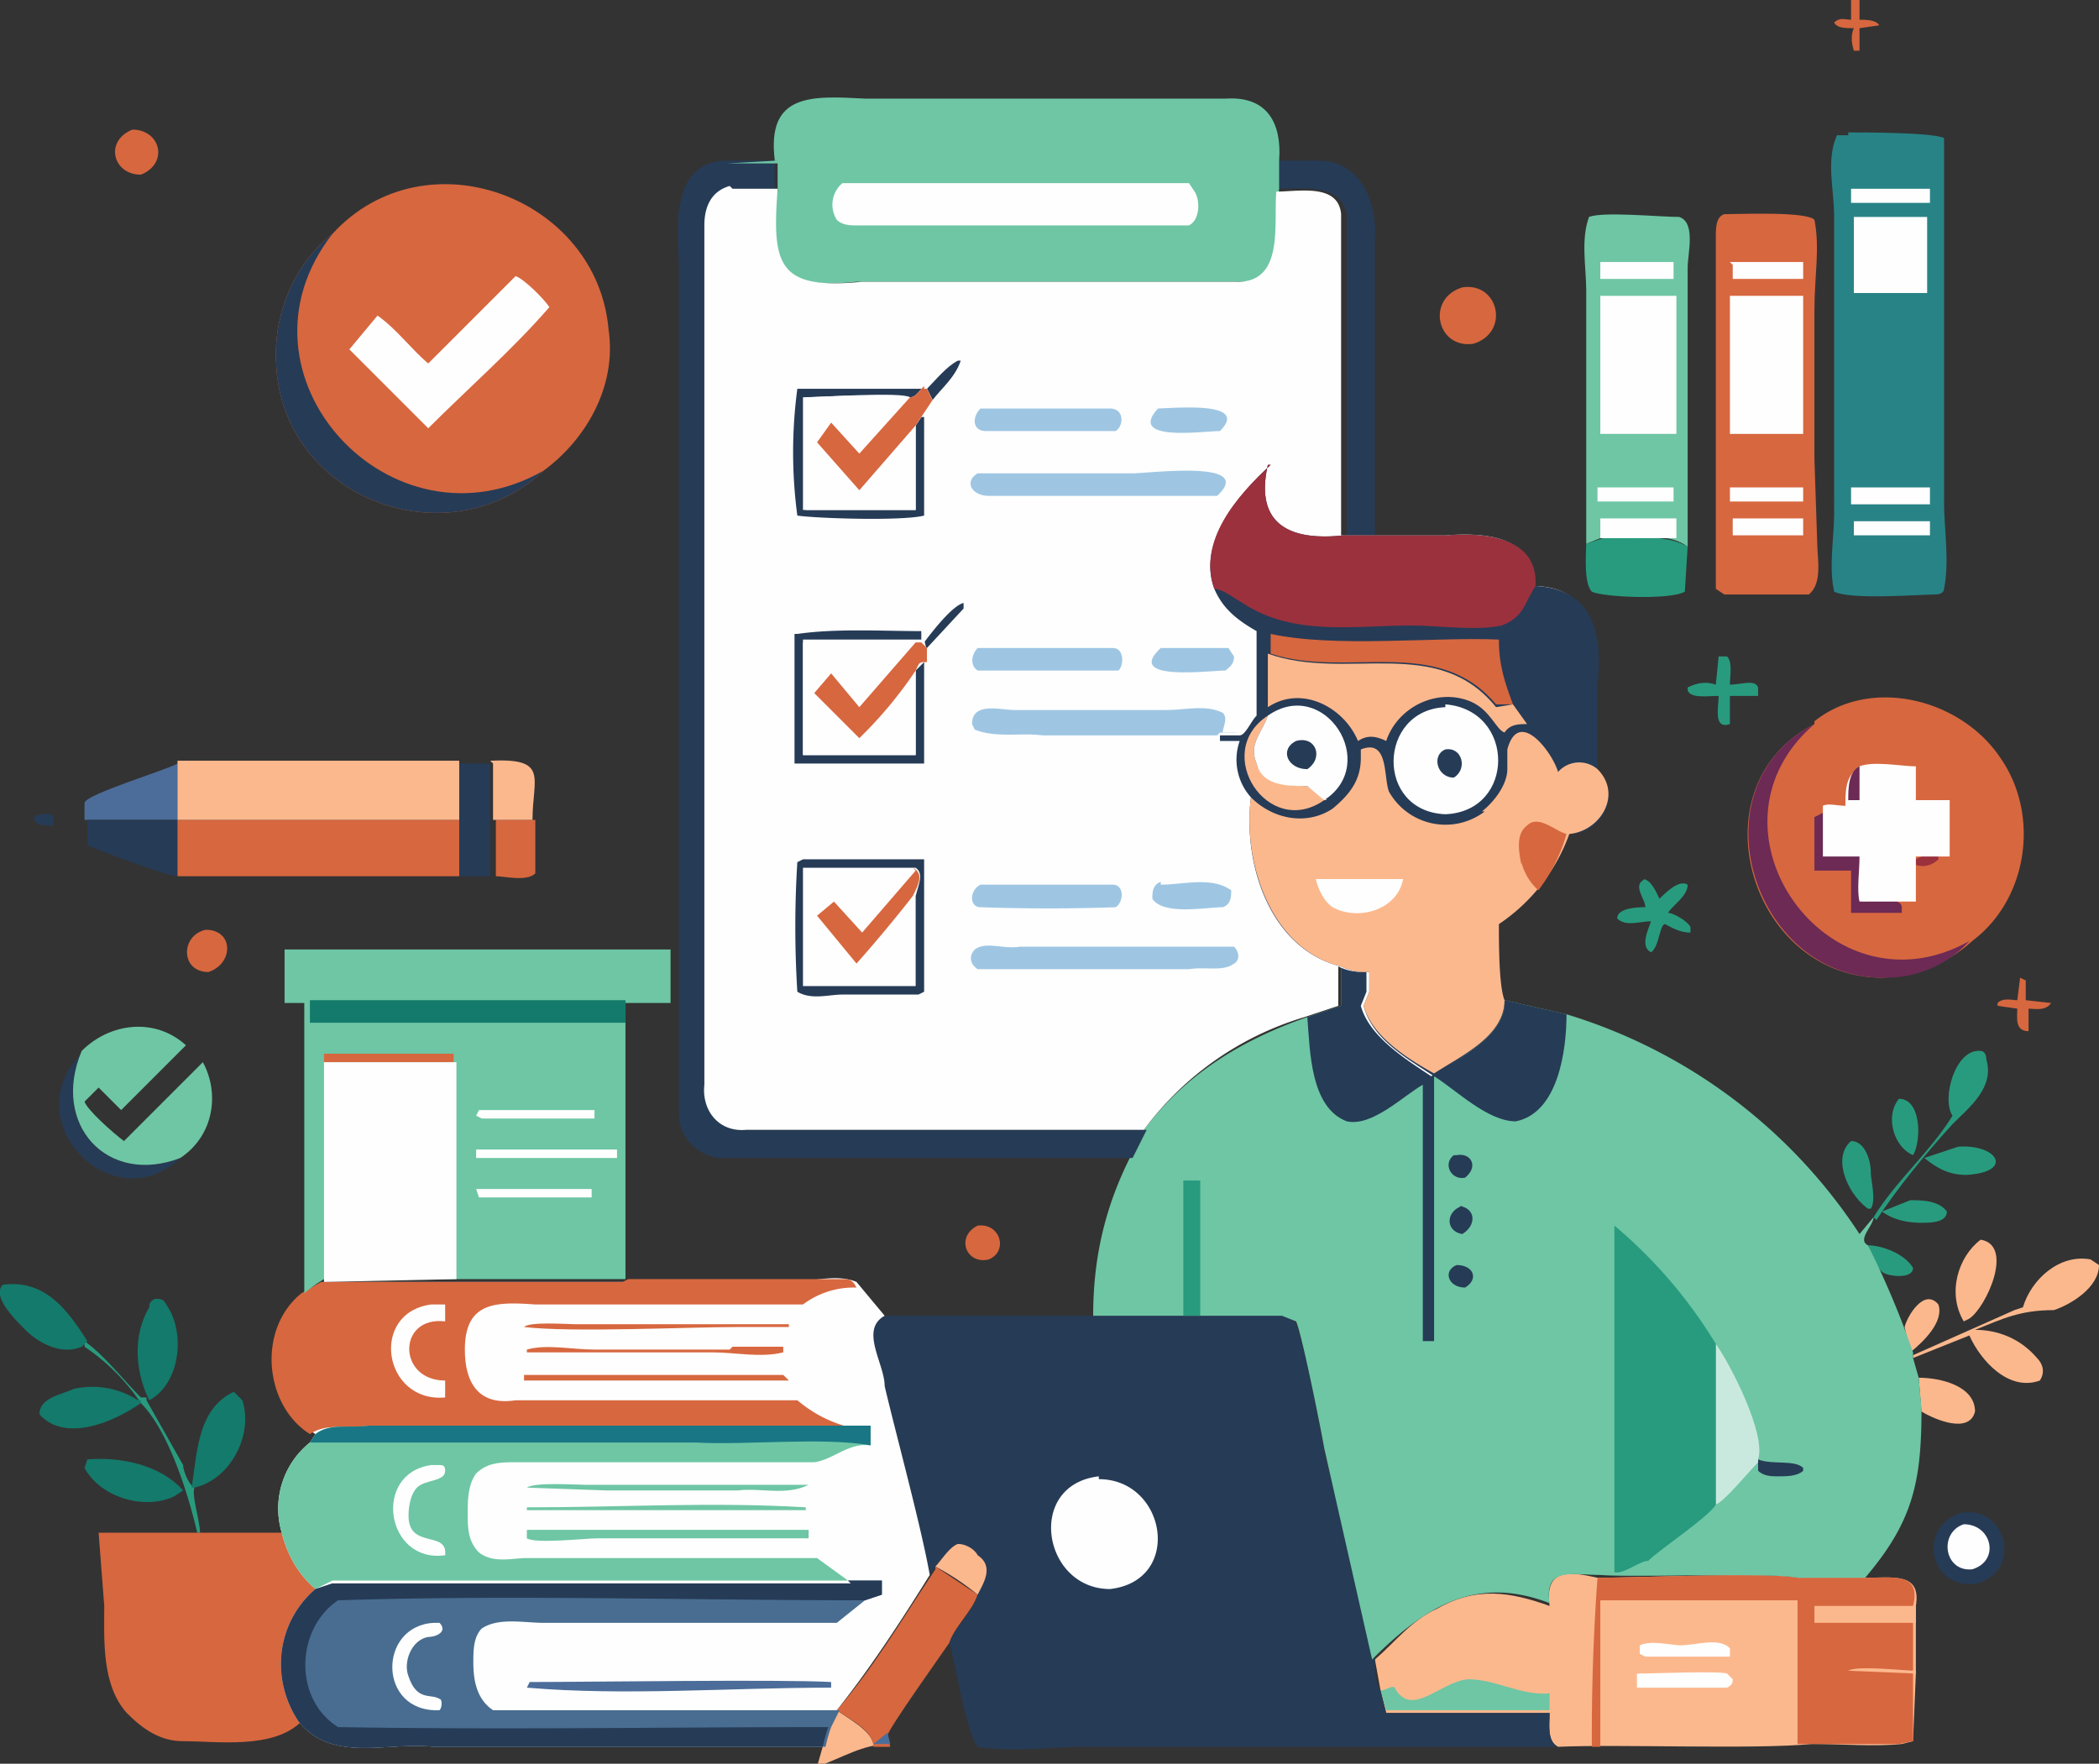 <svg xmlns="http://www.w3.org/2000/svg" data-name="Layer 1" viewBox="0 0 74.5 62.6"><rect x="0" y="0" width="74.5" height="62.6" fill="#333333" stroke="none"/><defs><linearGradient id="a" x1="3637.8" x2="3704.1" y1="-5506.4" y2="-5362.5" gradientTransform="matrix(.07 0 0 -.07 -248.6 -339.5)" gradientUnits="userSpaceOnUse"><stop offset="0" stop-color="#486d90"/><stop offset="1" stop-color="#6585a3"/></linearGradient><linearGradient id="b" x1="4262" x2="4356.7" y1="-4821.9" y2="-4800.8" gradientTransform="matrix(.07 0 0 -.07 -248.6 -339.5)" gradientUnits="userSpaceOnUse"><stop offset="0" stop-color="#175366"/><stop offset="1" stop-color="#288386"/></linearGradient></defs><path d="M1.9 29.3h-.1c-.2 0-.6 0-.6-.3.1-.1.6-.2.7 0v.3Z" fill="#263b56"/><path d="M65.8 0h.2v.7c.2 0 .6 0 .7.2L66 1v.8h-.2c-.1-.3-.1-.6 0-.8-.3 0-.6 0-.7-.2.2-.2.4-.1.6-.1V0Z" fill="#d7673f"/><path d="M66.3 44.2c.5 0 1.3.3 1.6.8 0 .4-.8.3-1 .2-.3-.1-.5-.8-.6-1Z" fill="#289b7e"/><path d="m71.7 34.7.2.1v.7l.9.1c-.2.3-.6.2-.8.2v.8c-.5 0-.4-.5-.4-.8l-.7-.1v-.1c.2-.2.5-.1.7-.1l.1-.8Z" fill="#d7673f"/><path d="M67.6 47.1c.1-.4.7-1.4 1.2-.8.2.6-.5 1.3-1 1.7l-.2-.9Z" fill="#fcb88d"/><path d="M67.4 39c.8 0 .8 1.5.5 2-.7-.3-1-1.4-.5-2Zm.4 3.6c.4 0 1 0 1.3.4 0 .4-.6.4-.9.4-.5 0-1-.1-1.4-.4l1-.4ZM3 47.6c.7.5 1.4 1.4 2 2h.2v.1L6.5 52c0 .2.2.7.4.8-.1.3.2 1.2.2 1.6H7c-.3-1.3-1-3.6-2-4.6a7.3 7.3 0 0 0-2-2v-.2Zm66.5-6.9c1.4-.1 2 .9.3 1-.6 0-1-.2-1.5-.6l1.2-.4Zm-3.8-.2c.5 0 .7.7.7 1.1 0 .3.2 1 0 1.3h-.1c-.7-.5-1.3-1.8-.6-2.4Z" fill="#289b7e"/><path d="M4.7 4.6c1 0 1.3 1.2.3 1.6-1 0-1.3-1.2-.3-1.6Z" fill="#d7673f"/><path d="M29.7 60.7c.4.3 1.2.7 1.3 1.2h.6c-1 0-1.7.5-2.6.8l.2-.7.2-.7.3-.6Zm38.4-11.8c.8 0 2 .3 2 1.2-.2.8-1.4.3-1.9 0l-.1-1.2Zm2.2-4.9c1.2.2.2 2.4-.4 2.8l-.2.1c-.6-1-.2-2.3.6-2.9Z" fill="#fcb88d"/><path d="M66.5 43.2c.8-1.3 2-2.3 2.8-3.6-.4-.6.1-2.4 1-2.3.1 0 .2.1.2.3.3 1-.6 1.7-1.2 2.3-1 1.1-1.9 2.2-2.7 3.4l-.1-.1Z" fill="#289b7e"/><path d="M2.9 37.3c-1.1 2.6.9 4.8 3.5 3.8C4 43.4.4 39.7 3 37.3Z" fill="#263b56"/><path d="M3.1 51.8c1.2-.1 2.6.2 3.4 1.1l-.3.2c-1 .5-2.6.1-3.2-1l.1-.3Zm1.9-2c-1 .7-2.7 1.4-3.6.4 0-.6.8-.7 1.2-.9a3 3 0 0 1 2.3.4H5Zm.3-.1c-.5-1-.6-2.3 0-3.3 0-.1 0-.2.2-.3.2 0 .3 0 .4.2.7 1 .5 2.8-.6 3.4Zm1.5 3.1c.2-1.2.2-2.8 1.5-3.4l.3.3c.4 1.2-.4 2.8-1.7 3.1Zm-3.9-5c-.7.3-1.5-.1-2-.6-.4-.4-1.2-1.2-.8-1.6 1.5-.2 2.3.9 3 2l-.2.2Z" fill="#147a6b"/><path d="M69.6 53.7c1.6-.3 2.2 2 .6 2.5-1.7.3-2.2-2-.6-2.5Z" fill="#263b56"/><path d="M69.7 54.1c1 0 1.3 1.3.3 1.6-1 .1-1.2-1.3-.3-1.6Z" fill="#fefefe"/><path d="M71.8 46.4c.3-1 1.3-1.9 2.4-1.7l.3.2c0 .8-1 1.4-1.6 1.6-1.2 0-1.8.3-2.8.7.8 0 1.6.3 2.2 1 .2.2.3.5.1.8-1.1.4-2.1-.7-2.5-1.6l-2 .8v-.1l3.6-1.6.3-.1Z" fill="#fcb88d"/><path d="m33.2 55.6 1.5 1c-.2.6-.8 1.1-1 1.7-.2.3-2.2 3.1-2.2 3.3l.1.4H31c0-.6-.9-1-1.3-1.3C31 59.2 32 57.5 33 56l.2-.3Z" fill="#d7673f"/><path d="m31 61.9.5-.4.1.4H31Z" fill="#4c6d99"/><path d="M2.9 37.3c1-1 2.6-1.2 3.7-.2l-2.3 2.3-.8-.8-.5.5c.1.3 1 1.1 1.4 1.4l2.8-2.8c.6 1.1.4 2.6-.8 3.4-2.6 1-4.6-1.2-3.5-3.8Z" fill="#6ec6a4"/><path d="M7.1 54.4H10c.3.8.6 1.5 1.2 2-1.4 1.2-1.5 3.2-.5 4.7-1 1-3 .7-4.2.7-.8 0-1.4-.4-2-1-.9-1-.8-2.6-.8-3.8l-.2-2.6H7Z" fill="#d7673f"/><path d="M55 57c-.2-1.4.8-1.2 1.7-1 1.3 0 6.2-.2 7.1 0h2.4c1 0 2-.2 1.8 1v2.4l-.1 2.4-.4.1c-1 .1-2.1 0-3.2 0-2 .2-6.9 0-9 .1-.4-.2-.3-.8-.3-1.2h-5.8L49 60l-.2-1.1c.7-.6 1.3-1.4 2.2-1.8 1.4-.8 2.6-.6 4-.1Z" fill="#fcb88d"/><path d="M58.1 59.4c.6 0 2.9-.1 3.2 0l.2.2c0 .1 0 .2-.2.3h-3.2v-.5Zm1.5-1c.6 0 1.4-.3 1.8.1v.3h-3l-.2-.1v-.3c.4-.2 1.1 0 1.5 0Z" fill="#fefefe"/><path d="M49 60c.2 0 .4-.2.5-.1.6 1.1 1.6-.2 2.6-.3 1 0 1.9.6 2.9.5v.6h-5.8L49 60Z" fill="#6ec6a4"/><path d="M56.7 56c1.3 0 6.1-.2 7.1 0h2.4c1 0 2-.2 1.7 1v4.8l-.5.1h-3.6v-5.1h-7V62h-.3a76.6 76.6 0 0 1 .2-6Z" fill="#d7673f"/><path d="m68 59.4-2.4-.1c.3-.2 2 0 2.4 0Zm0-2.4v.6h-3.6V57H68Z" fill="#fcb88d"/><path d="M31.4 46.7h14.1c.2 0 .4.1.5.3.2.3.9 3.8 1 4.5l1.8 7.4c0 .4 0 .8.2 1.1l.2.8H55c0 .4-.1 1 .3 1.2H38.5c-1.2 0-2.5.2-3.8 0-.4-.5-.8-3-1-3.7.2-.6.8-1 1-1.7a9 9 0 0 0-1.5-1l-.2.3c-.3-1.7-1.2-5-1.6-6.7 0-.8-.9-2 0-2.5Z" fill="#263b56"/><path d="M33.2 55.6c.2-.2.5-.7.8-.8.3 0 .6.2.7.4.6.4.2 1 0 1.4a9 9 0 0 0-1.5-1Z" fill="#fcb88d"/><path d="M39 52.5c2.4 0 3 3.6.4 3.9-2.4 0-3-3.7-.4-4Zm-16.8-7H28c.8 0 1.7-.3 2.4 0l1 1.2c-.9.5 0 1.7 0 2.5.4 1.7 1.3 5 1.6 6.7-1 1.6-2.1 3.3-3.3 4.8l-.3.6a6 6 0 0 0-.2.7H15.4c-1.6-.2-3.6.6-4.8-.9-1-1.5-.8-3.5.6-4.7-.6-.5-1-1.2-1.2-2a3 3 0 0 1 1-3.2l.2-.3c-1.7-1-2-3.7-.4-5l.7-.4h10.7Z" fill="#fefefe"/><path d="M18.8 53.5c3.2 0 6.5-.2 9.8 0v.1h-9.9v-.1Z" fill="#6ec6a4"/><path d="M26 47.8h1.8v.2c-.8.2-1.7 0-2.5 0h-6.6v-.1c.7-.2 1.6 0 2.4 0h4.8Zm-5.6-.8H28v.1h-1.8c-1.8 0-5.9.2-7.6 0 .2-.2 1.5-.1 1.8-.1Z" fill="#d7673f"/><path d="M26 52.7h2.7c-.8.4-1.7.1-2.5.2h-4.7l-2.8-.1c.3-.2 1.7-.1 2.1-.1H26Z" fill="#6ec6a4"/><path d="M18.7 48.8h9.1l.2.2h-9.4v-.2Z" fill="#d7673f"/><path d="M18.8 59.7c2 0 9-.1 10.7 0v.2c-3.6 0-7.3.3-10.8 0l.1-.2Z" fill="#4c6d99"/><path d="M18.7 54.3h10v.3h-7.5c-.4 0-2.2.2-2.5 0v-.3Z" fill="#6ec6a4"/><path d="M22.3 45.4H30c.2 0 .3.1.4.3a3 3 0 0 0-1.9.6H19c-1.4-.1-2.5-.1-2.5 1.6 0 1.2.5 2 1.8 1.8h10c.6.5 1.2.8 2 1H13c-.7 0-1.4-.2-2 .2-1.6-1-1.9-3.7-.3-5l.7-.4h10.7Z" fill="#d7673f"/><path d="M15.3 46.3h.5v.6c-1.7-.2-1.7 2.1 0 2.1v.6c-2.2.2-2.7-3-.5-3.3Z" fill="#fefefe"/><path d="M30.4 50.6h.5v.7c-.8-.1-1.3.5-2 .6H18.3c-.5 0-1 0-1.4.4-.3.4-.3 1-.3 1.4 0 .5 0 1 .4 1.4.5.4 1.2.2 1.7.2H29l1.1.8H11.8l-.6.3c-.6-.5-1-1.2-1.2-2a3 3 0 0 1 1-3.2l.2-.3c.5-.4 1.2-.2 1.9-.3h17.3Z" fill="#6ec6a4"/><path d="M15.3 52h.3c.1 0 .2 0 .2.2 0 .4-.7.3-1 .6-.2.2-.3.6-.3 1 0 1.2 1.4.5 1.3 1.4-2.1.3-2.6-2.9-.5-3.2Z" fill="#fefefe"/><path d="M30.4 50.6h.5v.7c-1.7-.3-4.4 0-6.2-.1H11l.2-.3c.5-.4 1.2-.2 1.9-.3h17.3Z" fill="#197785"/><path d="M30.1 56.1h1.2v.5l-.6.2-1 .8H19.3c-.7 0-1.6-.2-2.2.2-.3.3-.3.8-.3 1.2 0 .6.1 1.3.7 1.7h12.3l-.3.6a6 6 0 0 0-.2.7H15.4c-1.6-.2-3.6.6-4.8-.9-1-1.5-.8-3.5.6-4.7l.6-.2h18.4Z" fill="url(#a)"/><path d="M15.4 57.6h.2c.3.3-.1.5-.4.5-.6.1-.9.9-.7 1.4.3.9.8.6 1.1.8.1 0 .1.3 0 .4-2.2.1-2.2-3-.2-3.1Z" fill="#fefefe"/><path d="M30.1 56.1h1.2v.5l-.6.2c-6 0-12.7-.2-18.7 0-1.5 1-1.6 3.5 0 4.5 5.8.1 11.7 0 17.4 0a6 6 0 0 0-.2.7H15.4c-1.6-.2-3.6.6-4.8-.9-1-1.5-.8-3.5.6-4.7l.6-.2h18.4Z" fill="#263b56"/><path d="m47.7 34.3.9.2v.7l-.2.5c.3 1.1 1.6 1.9 2.5 2.4.9-.5 2.6-1.4 2.5-2.6l2.2.5A19 19 0 0 1 66 43.8l.5-.6c0 .3-.6.8-.2 1a31.1 31.1 0 0 1 1.6 3.8v.2l.2.7.1 1.1c0 2.6-.3 4-2 6h-2.4c-1-.2-5.8 0-7-.1-1 0-2-.3-1.8 1-2.6-1-4.4.1-6.3 2L47 51.4c-.1-.6-.8-4.1-1-4.5l-.5-.2h-6.7c0-2 .4-3.8 1.3-5.6l.5-1h-14 14c1.5-2 3.5-3.2 5.8-4l1.2-.4v-1.4Z" fill="#6ec6a4"/><path d="M51.7 44.9c.6 0 .8.5.3.8-.6 0-.8-.6-.3-.8Zm0-3.9c.5-.1.8.4.3.8-.5.1-.8-.5-.4-.8Zm.1 1.8c.6.1.6.7.1 1-.6-.1-.6-.8 0-1Zm10.6 9c.5.2 1.3 0 1.6.3v.1c-.2.2-.6.2-.9.2-.2 0-.5 0-.7-.2v-.4Z" fill="#263b56"/><path d="M42 41.9h.6v4.8h3-6.8H42v-4.8Z" fill="#289b7e"/><path d="M60.9 47.7c.5.7 1.8 3.2 1.5 4.1v.1c-.3.3-1.2 1.4-1.5 1.5v-5.7Z" fill="#cae9de"/><path d="m47.7 34.3.9.2v.7l-.2.5c.3 1.1 1.6 1.9 2.5 2.4.9-.5 2.6-1.4 2.5-2.6l2.2.5c0 1.3-.3 3.5-1.8 3.8-1 0-2.1-1.1-2.9-1.6v9.4h-.4v-9.1c-.7.4-1.8 1.5-2.7 1.3-1.3-.5-1.3-2.5-1.4-3.7l1.2-.4v-1.4Z" fill="#263b56"/><path d="M57.3 43.5a17 17 0 0 1 3.6 4.2v5.7c-.2.4-2 1.6-2.4 2-.3 0-.9.5-1.2.4V43.5Z" fill="#289b7e"/><path d="M34.7 43.5c.8-.1 1.1.9.4 1.2-.8.2-1.2-.8-.4-1.2ZM7.3 33c1 0 1 1.2.1 1.5-1 0-1-1.3-.1-1.5Z" fill="#d7673f"/><path d="M61 23.3h.3c.2.2.1.7.1 1 .4 0 .9-.2 1 .1v.3h-1v1c-.6.2-.4-.6-.4-1-.4 0-1 .1-1.1-.2v-.1c.4-.2.7-.2 1-.1l.1-1Zm-2.7 7.9c.3 0 .5.5.6.7.2-.2.7-.7 1-.5 0 .4-.5.7-.7 1 .2 0 .7.3.8.5v.2c-.4 0-.7-.2-.9-.3-.2 0-.2.8-.5 1-.4-.2-.1-.8 0-1.1-.4 0-.9.2-1.2-.1 0-.4.8-.4 1-.4 0-.3-.5-.8 0-1Z" fill="#289b7e"/><path d="M17.4 29.1H19V31c-.3.3-1.1.1-1.4.1v-2Z" fill="#d7673f"/><path d="M17.4 27c2.1-.1 1.5.6 1.5 2.1h-1.4v-2Z" fill="#fcb88d"/><path d="M51.9 10.2c1.3-.2 1.7 1.6.4 2-1.3.2-1.7-1.6-.4-2Z" fill="#d7673f"/><path d="M3 28.5c0-.3 3-1.2 3.3-1.4v2H3v-.6Z" fill="#4c6d99"/><path d="M3 29.1h3.3v2c-.4 0-3-1-3.2-1.1v-.9Zm13.2-2h1.2v4h-1.2v-4Z" fill="#263b56"/><path d="M56.9 19h.6c.8.1 1.7 0 2.4.4l-.1 1.6c-.5.3-2.9.2-3.3 0-.3-.3-.2-1.4-.2-1.7l.6-.2Z" fill="#289b7e"/><path d="M46.8 5.7c1.5 0 2.1 1.5 2 2.8V19h-1V7.6c-.2-1.1-1.6-.9-2.5-.9v-1h1.5Z" fill="#263b56"/><path d="M6.3 29.1h10v2h-10v-2Z" fill="#d7673f"/><path d="M6.3 27h10v2.1h-10v-2Z" fill="#fcb88d"/><path d="M56.3 19.4v-9.1c0-.8-.2-1.8.1-2.6.5-.2 2.5 0 3.2 0 .6.2.3 1.3.3 1.8v9.9c-.7-.5-1.6-.3-2.5-.3h-.6l-.5.2Z" fill="#6ec6a4"/><path d="M56.7 17.3h2.7v.5h-2.7v-.5Zm0-8h2.7v.6h-2.6v-.6Zm0 9.1h2.8v.7h-2.7v-.7Zm.1-7.9h2.7v4.9h-2.7v-4.9Z" fill="#fefefe"/><path d="M61.3 7.6c.5 0 2.8-.1 3.1.2.2 1 0 2 0 3.2v5.3l.1 3c0 .5.2 1.4-.3 1.8h-3l-.3-.2V8.4c0-.3 0-.7.3-.8Z" fill="#d7673f"/><path d="M61.4 17.3H64v.5h-2.6v-.5Zm0-8H64v.6h-2.5v-.5Zm0 9.1H64v.6h-2.5v-.6Zm0-7.9H64v4.9h-2.6v-4.9Z" fill="#fefefe"/><path d="M25.7 5.7h1.8v1H26c-.7.2-1 .8-1 1.4V24l.1 10.2v4.3c0 1 .5 1.7 1.6 1.6h14l-.5 1H25.5c-.8-.1-1.4-.8-1.4-1.5V9.3c-.1-1.4-.2-3.5 1.6-3.6Z" fill="#263b56"/><path d="M65.6 4.7c.6 0 3 0 3.4.2v12.9c0 1 .2 2.1 0 3.1 0 .1-.1.2-.3.2-.6 0-3 .2-3.6-.1-.2-.9 0-1.9 0-2.8V7.7c0-1-.3-2 .1-2.9h.4Z" fill="url(#b)"/><path d="M65.8 6.7h2.7v.5h-2.8v-.5Zm0 11.8h2.7v.5h-2.7v-.5Zm0-1.2h2.7v.6h-2.8v-.6Zm0-9.6h2.6v2.7h-2.6V7.7Z" fill="#fefefe"/><path d="M64.4 25.6c2-1.6 5.2-.8 6.6 1.3 1.4 2 1 5-1 6.5a5 5 0 0 1-3.2 1.3c-4.7 0-6.7-6.8-2.4-9Z" fill="#d7673f"/><path d="M68 30.7v-.2c.3-.2.6-.1.8-.1v.1c-.2.2-.5.3-.8.2Z" fill="#9b313d"/><path d="M64.8 28.7v1.6h1.3V32c.3 0 1.4-.2 1.4.2v.2h-1.8v-1.5h-1.3V29l.4-.2Z" fill="#6c2a55"/><path d="M66.8 34.7c-4.6 0-6.7-6.8-2.4-9-4.3 3.7.5 10.5 5.5 7.7a4 4 0 0 1-3 1.3Z" fill="#6c2a55"/><path d="M66 27.2c.5-.2 1.5 0 2 0v1.2h1.2v2H68V32h-2c-.1-.4 0-1.1 0-1.6h-1.3v-1.8c.2-.1.5 0 .8 0 0-.5 0-1 .4-1.3Z" fill="#fefefe"/><path d="M65.6 28.4c0-.4 0-1 .4-1.2v1.2h-.4Z" fill="#6c2a55"/><path d="M11.8 8.3c3.3-3.6 9.4-1.3 9.8 3.4.3 2-.8 3.9-2.3 5-3.4 3.2-9.3 1-9.5-3.8-.1-1.7.6-3.5 2-4.6Z" fill="#d7673f"/><path d="M9.8 12.9c-.1-1.7.6-3.5 2-4.6-3.9 5 2.1 11.5 7.5 8.4-3.4 3.2-9.3 1-9.5-3.8Z" fill="#263b56"/><path d="M18.3 9.8c.3.1 1 .8 1.2 1.1-1.3 1.5-2.9 2.9-4.3 4.3l-2.8-2.8 1-1.2c.7.5 1.2 1.2 1.8 1.7l3-3Z" fill="#fefefe"/><path d="M27.5 5.7c-.3-2.4 1.3-2.3 3.2-2.2h12.8c1.5-.1 2 .9 1.9 2.2h1.4-1.4v1c-.1 1 .2 2.3-.4 3-.3.3-.7.3-1.1.3H30.4c-2.8.3-3-.6-2.9-3.2H26c.5-.1 1 0 1.6 0v-1h-1.8l1.8-.1Z" fill="#6ec6a4"/><path d="M30 6.5h12.2l.2.3c.2.3.2 1-.2 1.2H30.4c-.2 0-.5 0-.7-.2a1 1 0 0 1 .2-1.3Z" fill="#fefefe"/><path d="M10.1 33.7h13.7v1.9h-1.6v9.8H11.5a6 6 0 0 0-.7.5V35.6h-.7v-1.9Z" fill="#6ec6a4"/><path d="M17 42.2h4v.3h-4l-.1-.3Zm0-2.8h4.1v.3h-4l-.2-.1.1-.2Zm0 1.4h4.9v.3h-5v-.3Z" fill="#fefefe"/><path d="M11.5 37.7v-.3h4.6v.3h-4.6Z" fill="#d7673f"/><path d="M10.9 35.5h11.3v.8H11v-.8Z" fill="#147a6b"/><path d="M11.5 37.7h4.7v7.7l-4.7.1v-7.8ZM26 6.7h1.6c-.2 2.7 0 3.6 3 3.3h13.2c1.8.1 1.4-2 1.5-3.2.8 0 2.2-.3 2.3.8V19h3.7c1.4-.1 3.2 0 3.1 1.8 2.1 0 2.4 1.8 2.2 3.5v3c.9.9.1 2.3-1 2.3a6.5 6.5 0 0 1-2.5 3.2c0 .7 0 2.2.2 2.7 0 1.3-1.6 2-2.5 2.7-.9-.6-2.2-1.4-2.5-2.5l.2-.5v-.7c-.3 0-.6 0-1-.2v1.4l-1.2.4a11 11 0 0 0-5.7 4H26.5c-1 .1-1.6-.7-1.5-1.6V8c0-.6.2-1.2.9-1.4Z" fill="#fefefe"/><path d="M32.9 13.8c.3-.3.7-.8 1.1-1h.1c-.2.6-.7 1-1 1.4l-.2-.4Z" fill="#263b56"/><path d="M41 14.5c.6 0 3.4-.3 2.3.8-.6 0-3.3.4-2.2-.8Zm.2 16.9c.8 0 1.8-.3 2.5.2 0 .2 0 .5-.3.6-.6 0-2.1.3-2.5-.3 0-.2 0-.5.3-.6Zm0-8.4h2.4l.2.3c0 .3-.2.4-.3.5-.6 0-3.6.4-2.3-.8Zm-6.6-8.5h4.8c.5 0 .5.6.2.8H35c-.5 0-.5-.5-.2-.8Zm.1 16.9h4.8c.4 0 .4.6.1.8a69 69 0 0 1-4.8 0c-.4 0-.4-.6 0-.8Zm0-8.4h4.8c.4 0 .4.6.2.8h-5c-.3-.2-.2-.6 0-.8Z" fill="#9ec6e3"/><path d="M32.8 14.8v3.5c-.8.2-3.8.1-4.5 0a17 17 0 0 1 0-4.5h4.5l-.5.4c-.3-.3-3.2-.1-3.7-.1v4h3.9v-3l.2-.3Zm0 8c.3-.4 1-1.3 1.4-1.4v.2L32.9 23l-.2-.2a34 34 0 0 0-4.2 0v4h4v-3c0-.2.1-.4.3-.4v3.7h-4.6v-4.6h.1c1.4-.2 3-.1 4.4-.1v.3Z" fill="#263b56"/><path d="M34.7 16.8h5.5c.6 0 4.4-.5 3 .8h-8.1c-.6 0-.9-.5-.4-.8Zm4.4 16.8h4.7c.2.2.2.5 0 .6-.4.3-1 .1-1.6.2h-7.5c-.3-.2-.3-.5-.1-.7.4-.3 1 0 1.6-.1H39Zm4.1-7.5H37c-.8-.1-1.6.1-2.4-.2l-.1-.2c0-.8 1-.5 1.5-.5h5.4c.7 0 1.4-.2 2 .1.2.2 0 .5 0 .7h.6a6 6 0 0 1-.7 0Z" fill="#9ec6e3"/><path d="M32.8 13.8h.1l.2.4-.4.6-.2.3v3h-4v-4c.6 0 3.5-.2 3.8 0 .2 0 .3-.2.5-.4Z" fill="#fefefe"/><path d="M32.8 13.8h.1l.2.4-.4.6-.2.3-2 2.3-1.5-1.7.5-.7 1 1.1 1.8-2c.2 0 .3-.2.5-.4Z" fill="#d7673f"/><path d="M28.5 22.7h4.3l.1.4v.4h-.1l-.3.3v3h-4v-4Z" fill="#fefefe"/><path d="M32.4 22.8h.3l.2.2v.5h-.1c-.2 0-.2.1-.3.3a15 15 0 0 1-2 2.4l-1.6-1.6.6-.7 1 1.2 2-2.3Z" fill="#d7673f"/><path d="M28.6 30.5h4.2v4.7l-.2.1h-2.7c-.5 0-1.1.2-1.6-.1a37 37 0 0 1 0-4.6l.2-.1Z" fill="#263b56"/><path d="M28.5 30.8h4c.3.2.1.6 0 1V35h-4v-4.2Z" fill="#fefefe"/><path d="M32.4 30.8c.4.2.2.6 0 1a50 50 0 0 1-2 2.4L29 32.5l.6-.5 1 1.1 1.9-2.2Z" fill="#d7673f"/><path d="M45 16.5c-.5 2.2.9 2.7 2.7 2.5h3.7c1.4-.1 3.2.1 3.1 1.8 2.1.1 2.4 1.8 2.2 3.5v3c.9 1 .1 2.3-1 2.3a6.5 6.5 0 0 1-2.5 3.2c0 .7 0 2.2.2 2.7 0 1.3-1.6 2-2.5 2.7-.9-.6-2.2-1.3-2.5-2.5l.2-.5v-.7c-.3 0-.6 0-1-.2v1.5-1.5c-2.5-.6-3.5-3.6-3.2-6a2 2 0 0 1-.4-2h-.7v-.2h.7c.2 0 .4-.5.6-.7v-3c-.7-.4-1.2-.8-1.5-1.5-.6-1.6.8-3.3 2-4.4Z" fill="#263b56"/><path d="M47 28.4c-2 1.4-4-1.7-2-3-.2.6-.7 1-.4 1.7.2.7 1.1.8 1.8.8l.7.5Z" fill="#fcb88d"/><path d="M45 25.4c2-1.4 4 1.7 2 3l-.6-.5c-.7 0-1.6 0-1.8-.8-.3-.7.2-1.1.4-1.7Z" fill="#fefefe"/><path d="M46 26.3c.7-.2 1 .6.4 1-.7 0-1-.7-.4-1Z" fill="#263b56"/><path d="M45.1 22.5c2.3.5 5.8.1 8.1.2 0 .9.2 1.5.5 2.3h-.6c-2.1-2.5-5.3-.9-8-1.8v-.7Z" fill="#d7673f"/><path d="M51.3 25c2.5.2 2.5 3.8 0 3.9-2.5-.1-2.4-3.7 0-3.8Z" fill="#fefefe"/><path d="M51.3 26.6c.6-.1.8.7.3 1-.6 0-.8-.8-.3-1Z" fill="#263b56"/><path d="M45 23.2c2.8 1 6-.7 8.1 1.9l.6-.1.5.7c-.3 0-.6 0-.8.3-.3-.1-.5-.8-1.2-1.1-1.2-.5-2.6.2-3 1.4-.4-.2-.7-.2-1 0-.5-1.2-2-2-3.2-1.2v-2Z" fill="#fcb88d"/><path d="M45 16.5c-.5 2.2.9 2.7 2.7 2.5h3.7c1.4-.1 3.2.1 3.1 1.8-.4.6-.4 1.1-1.2 1.4-.9.2-2.3 0-3.2 0-2 0-4.2.4-6-.8-.2-.1-.7-.5-1-.5-.6-1.7.8-3.3 2-4.4Z" fill="#9b313d"/><path d="M52.6 28.8c.5-.4.9-1 .9-1.5v-.7c.4-1.5 1.6.1 1.8.8a1 1 0 0 1 1.4-.1c.9.9.1 2.2-1 2.3a6.5 6.5 0 0 1-2.5 3.2c0 .7 0 2.2.2 2.7 0 1.3-1.6 2-2.5 2.6-.9-.5-2.2-1.3-2.5-2.4l.2-.5v-.7c-.3 0-.6 0-1-.2v1.4-1.4c-2.5-.6-3.5-3.7-3.2-6 .8.8 2 1 2.9.4.6-.5 1-1 1-1.8v-.3c1-.4.8 1 1 1.5a2.3 2.3 0 0 0 3.4.7Z" fill="#fcb88d"/><path d="M54 30.7c-.1-.5-.2-1.1.2-1.4.4-.4 1 .2 1.4.3a6 6 0 0 1-1 2 2 2 0 0 1-.6-1Z" fill="#d7673f"/><path d="M49.4 31.2h.4c-.2 1.1-1.6 1.5-2.5 1-.3-.2-.5-.6-.6-1h2.7Z" fill="#fefefe"/></svg>